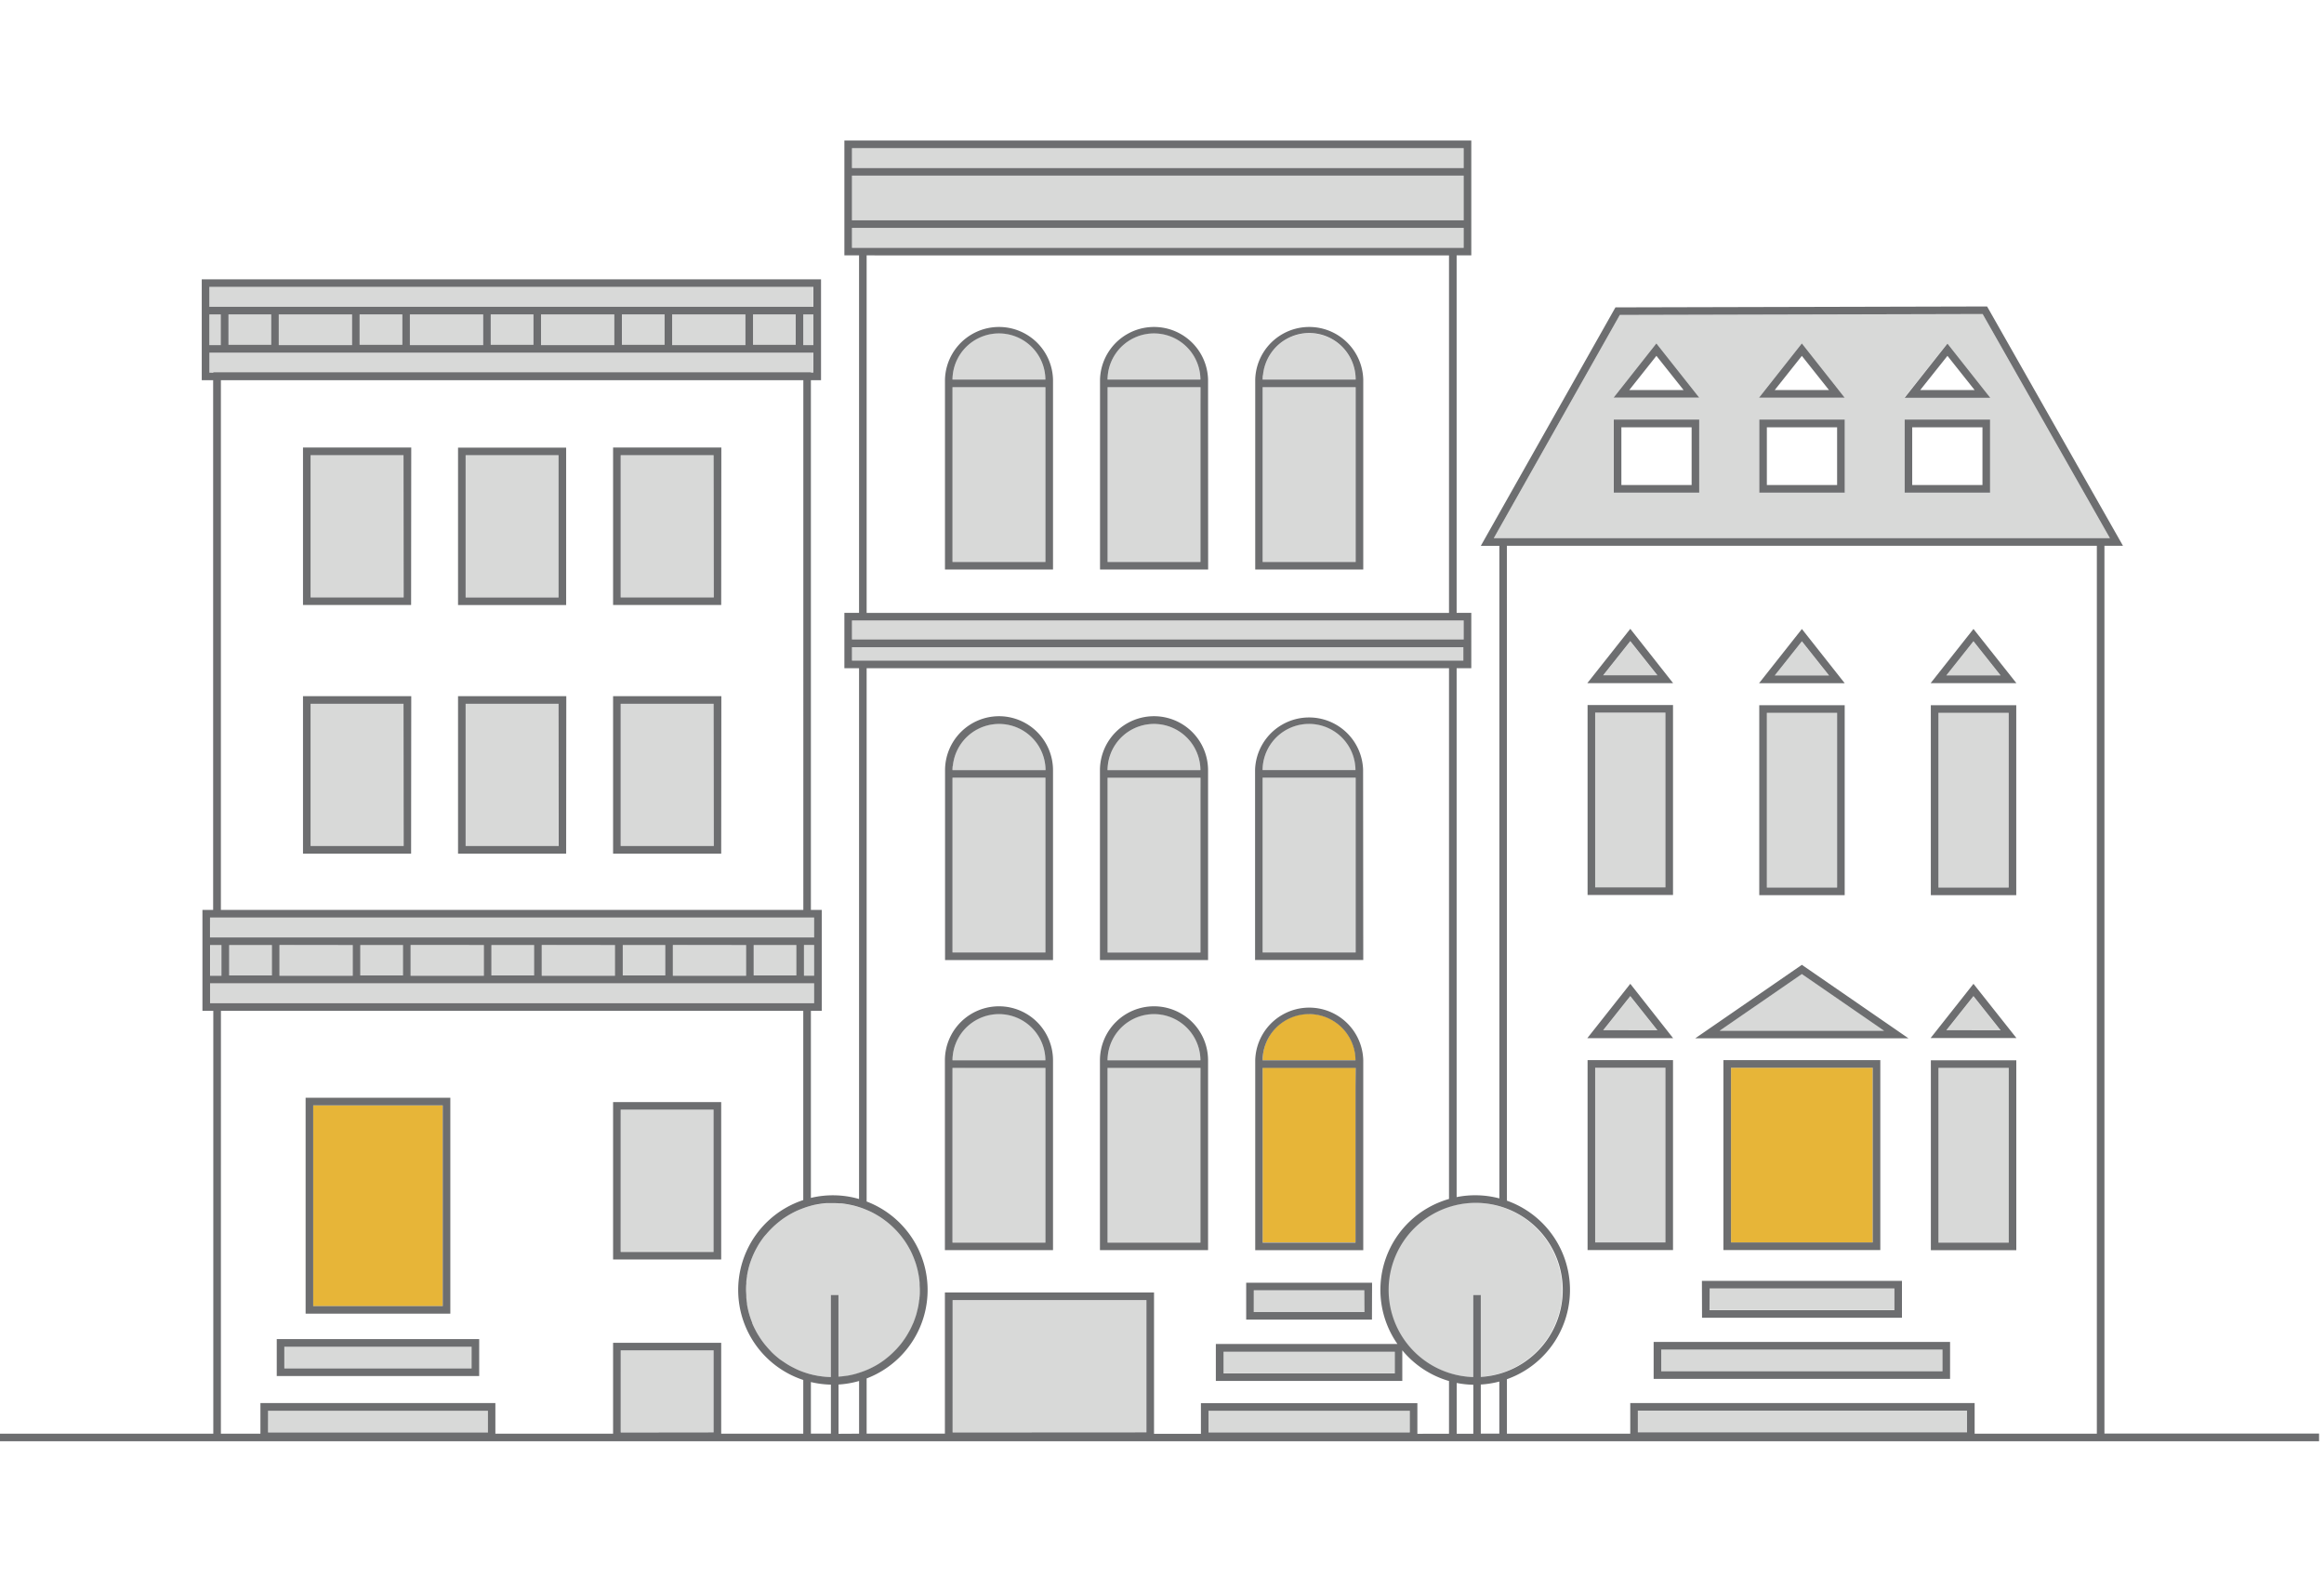 <svg id="Layer_1" data-name="Layer 1" xmlns="http://www.w3.org/2000/svg" viewBox="0 0 612 415.38"><defs><style>.cls-1{fill:#e7b538;}.cls-2{fill:#d8d9d8;}.cls-3{fill:#6d6e70;}</style></defs><title>Artboard 1</title><path id="Gold" class="cls-1" d="M493.16,281.09v46H455.84v-46ZM82.48,343.87h34.11V291H82.48Zm262.25-77A12.25,12.25,0,0,0,332.55,278c0,.37-.06.75-.06,1.13H357A12.25,12.25,0,0,0,344.73,266.92Zm-12.06,14.2h-.17v46H357v-46h-24.3Z"/><path id="Light_Grey" data-name="Light Grey" class="cls-2" d="M236.11,355.21l-.32.32q-.53.55-1.09,1.06l-.4.36q-.6.52-1.23,1l-.3.23c-.54.39-1.1.77-1.68,1.11l0,0c-.55.33-1.12.63-1.7.91l-.4.19c-.43.2-.87.38-1.32.56l-.83.31c-.45.15-.9.3-1.35.43l-.47.13c-.63.16-1.26.3-1.91.4H223q-1.06.17-2.14.24h-.06V340.92h-2v21.6h-.24a23,23,0,0,1-2.9-.28l-.39-.06-.8-.16-.45-.1-.7-.17c-.52-.14-1-.3-1.55-.48l-.5-.18c-.42-.16-.84-.32-1.24-.51l-.45-.21-.94-.47-.45-.24q-.59-.33-1.17-.7l-.42-.28q-.48-.32-1-.67l-.28-.2c-.37-.29-.73-.59-1.09-.9l-.35-.31c-.35-.32-.69-.64-1-1l-.21-.23q-.43-.45-.83-.93l-.26-.3q-.46-.56-.88-1.14l-.21-.3q-.38-.54-.72-1.1l-.14-.22c-.26-.43-.5-.86-.72-1.3l-.17-.33c-.23-.45-.44-.91-.64-1.38l0-.12c-.18-.45-.35-.9-.5-1.36l-.11-.32c-.16-.49-.3-1-.42-1.48l-.06-.28q-.16-.69-.28-1.39l0-.25c-.08-.52-.14-1-.19-1.57,0-.12,0-.24,0-.35,0-.54-.07-1.09-.07-1.64s0-1.1.07-1.64c0-.12,0-.25,0-.37,0-.53.11-1.06.19-1.58l0-.21c.08-.47.17-.94.28-1.41l.07-.31q.19-.76.42-1.49l.1-.28q.22-.67.49-1.32l.08-.2c.2-.48.42-.94.64-1.4l.15-.29c.24-.46.49-.91.75-1.36h0c.27-.45.56-.88.86-1.31l.18-.25c.3-.42.62-.83,1-1.23l.07-.08c.32-.38.65-.75,1-1.11l.18-.18q.55-.56,1.13-1.08l.15-.13q.56-.49,1.15-.95l.12-.1q.63-.48,1.29-.91l.2-.13a22.91,22.91,0,0,1,2.81-1.54l.23-.1c.49-.22,1-.43,1.51-.61s1.32-.45,2-.62c.44-.12.89-.22,1.34-.31l.26,0,1.06-.17.4-.05,1-.1.39,0c.45,0,.91,0,1.36,0s1.07,0,1.59.06l.37,0c.53,0,1,.1,1.57.18h0c.52.08,1,.19,1.55.3l.28.07c.52.12,1,.26,1.53.42q1,.32,2,.73c.47.2.92.41,1.37.64l.29.15a23,23,0,0,1,2.56,1.55l.26.19a23.1,23.1,0,0,1,2.3,1.89l.24.23a23.12,23.12,0,0,1,2,2.19l.21.27c.3.39.6.79.87,1.19h0c.28.41.54.83.79,1.26l.18.31c.24.43.48.86.69,1.31h0c.22.45.41.91.6,1.37l.13.34c.18.46.35.93.5,1.41h0c.15.48.28,1,.4,1.46l.08.36c.11.49.21,1,.29,1.5h0c.08.51.13,1,.18,1.53q0,.19,0,.39c0,.52.06,1,.06,1.57,0,.69,0,1.37-.1,2,0,.21,0,.41-.07.62-.06.48-.12.95-.21,1.42,0,.22-.08.44-.13.65-.1.49-.23,1-.36,1.46,0,.16-.08.32-.13.47q-.29.94-.65,1.85c0,.12-.11.24-.16.36q-.31.72-.66,1.42l-.29.54q-.34.62-.71,1.22l-.3.48c-.34.51-.69,1-1.06,1.49l-.06.08C237,354.24,236.55,354.73,236.11,355.21ZM555.62,141.68H393.37l33.19-58.77,47.94-.12,47.61-.12ZM447.44,110.46h-22.5v19.19h22.5Zm0-5.79L436.19,90.41l-11.28,14.27Zm38.29,5.79h-22.5v19.19h22.5Zm0-5.79L474.5,90.41l-11.28,14.27Zm15.76,0h22.55L512.82,90.41Zm22.53,5.79h-22.5v19.19h22.5ZM431.31,377.08H518v-5.72H431.31Zm6.16-16.1h74.06v-5.72H437.47Zm12.71-16.1h48.65v-5.72H450.18Zm-13.71-73.58-7.15-9-7.15,9Zm2.1,9.79h-18.5v46h18.5Zm57.59-9.79L474.5,256.39l-21.65,14.92Zm16.39,0h14.29l-7.15-9Zm-2.1,55.8h18.5v-46h-18.5ZM422.17,177.85h14.29l-7.15-9Zm16.4,9.79h-18.5v46h18.5Zm88.26-9.79-7.15-9-7.15,9Zm-16.4,55.8h18.5v-46h-18.5Zm-43.08-55.8h14.29l-7.15-9Zm-2.1,55.8h18.5v-46h-18.5ZM55.33,259.49v4.62H214.4v-5.24H55.33Zm248.56,7.42A12.25,12.25,0,0,0,291.72,278c0,.37-.06.75-.06,1.13h24.46A12.25,12.25,0,0,0,303.89,266.92Zm14.33,110.16h53v-5.72h-53Zm4-15.54h45.1v-5.72h-45.1Zm8-16.1h29.12v-5.72H330.17Zm-79.34,31.64H301.9V342.26H250.83Zm0-90.68v40.73H275.3v-46H250.83Zm12.23-19.48A12.25,12.25,0,0,0,250.89,278c0,.37-.06.75-.06,1.13h24.46A12.25,12.25,0,0,0,263.06,266.92Zm28.77,14.2h-.17v46h24.47v-46h-24.3Zm89.75-117.77H224.36v5H385.44v-5h-3.86Zm0,7H224.36v3.53H385.44v-3.53h-3.86Zm-311,206.7h57.91v-5.72H70.58Zm4.3-22.55v5.72h49.31v-5.72Zm88.58-25h24.47V292.13H163.45Zm0,47.51h24.47V355.5H163.45ZM81.79,222.73h24.47V185.28H81.79Zm24.47-102.9H81.79v37.45h24.47Zm40.83,0H122.62v37.45h24.47Zm40.83,0H163.45v37.45h24.47Zm-65.3,102.9h24.47V185.28H122.62Zm40.83,0h24.47V185.28H163.45ZM177,90.85H196.3V82.77H177Zm34.53,0h2.67V82.77h-2.67Zm-103.59,0h19.29V82.77H107.94Zm34.53,0h19.29V82.77H142.47Zm-69.06,0H92.7V82.77H73.41ZM58.17,82.77h-3v8.08h3Zm0-2h156V75.53H55.13v5.24h3Zm156,12.7v-.62H55.13v5.24H214.2ZM105.94,90.79v-8H94.7v8Zm-34.53,0v-8H60.17v8Zm69.06,0v-8H129.23v8Zm34.53,0v-8H163.77v8Zm34.53,0v-8H198.3v8Zm-32.33,158v8.08H196.5v-8.08Zm34.53,8.08h2.67v-8.08h-2.67Zm-103.59-8.08v8.08h19.29v-8.08Zm34.53,0v8.08H162v-8.08Zm-69.06,0v8.08H92.9v-8.08Zm-15.24,0h-3v8.08h3Zm-3-2.62v.62H214.4v-5.24H55.33Zm39.58,2.62v8h11.24v-8Zm-34.53,0v8H71.61v-8Zm69.06,0v8h11.24v-8Zm34.53,0v8H175.2v-8Zm34.53,0v8h11.24v-8Zm64.56-58.24a12.25,12.25,0,0,0-12.17,11.06c0,.37-.06.75-.06,1.13h24.46A12.25,12.25,0,0,0,263.06,190.55ZM275.3,210v-5.27H250.83v46H275.3Zm40.83-7.27a12.23,12.23,0,0,0-24.4-1.13c0,.37-.06.75-.06,1.13h24.46Zm-24.29,2h-.17v46h24.47v-46h-24.3Zm52.89-14.2a12.25,12.25,0,0,0-12.17,11.06c0,.37-.06.75-.06,1.13H357A12.25,12.25,0,0,0,344.73,190.55Zm-12.23,14.2v46H357v-46H332.5Zm-69.44-117a12.25,12.25,0,0,0-12.17,11.06c0,.37-.06.75-.06,1.13h24.46A12.25,12.25,0,0,0,263.06,87.73Zm-12.23,14.2v46H275.3v-46H250.83Zm53.06-14.2a12.25,12.25,0,0,0-12.17,11.06c0,.37-.06.75-.06,1.13h24.46A12.25,12.25,0,0,0,303.89,87.73Zm-12.23,14.2v46h24.47v-46H291.67Zm53.06-14.2a12.25,12.25,0,0,0-12.17,11.06c0,.37-.06.75-.06,1.13H357A12.25,12.25,0,0,0,344.73,87.73Zm-12.23,14.2v46H357v-46H332.5ZM224.36,58H385.44V46.25H224.36Zm0,7.24H385.44V60H224.36Zm0-21H385.44V39H224.36Zm187,295.35a22.93,22.93,0,1,0-23.46,22.92v-21.6h2v21.56A23,23,0,0,0,411.4,339.6Z"/><path id="Dark_Grey" data-name="Dark Grey" class="cls-3" d="M453.84,279.09v50h41.32v-50Zm39.32,48H455.84v-46h37.32ZM303.89,264.92a14.23,14.23,0,0,0-14.23,14.19h0v50h28.47v-50h0A14.23,14.23,0,0,0,303.89,264.92ZM291.72,278a12.23,12.23,0,0,1,24.4,1.13H291.66C291.66,278.73,291.69,278.35,291.72,278Zm24.41,8.4v40.74H291.67v-46h24.47Zm294.57,91H554.18V143.68h4.88l-35.78-63-48.77.12-49.1.12-35.45,62.77h4.88V315.49a24.92,24.92,0,0,0-11.25-.34V175.91h3.86V161.34h-3.86V67.23h3.86V37H222.36V67.23h3.86v94.11h-3.86v14.57h3.86V315.65a24.8,24.8,0,0,0-12.68-.29V266.11h2.86V239.55h-2.86V100.09h2.67V73.53H53.13v26.56h3V239.55H53.31v26.56h2.86V377.43H0v2H610.7ZM393.37,141.68l33.19-58.77,47.94-.12,47.61-.12,33.51,59Zm3.45,2H552.18V377.43H520v-8.06H429.31v8.06H396.83V363.09a24.93,24.93,0,0,0,0-47Zm34.49,233.4v-5.72H518v5.72Zm-41.36-12.59a24.87,24.87,0,0,0,4.88-.78v13.71h-4.88Zm-1.48-47.82a22.93,22.93,0,0,1,1.48,45.82V340.92h-2v21.6h0a22.93,22.93,0,0,1,.52-45.85ZM224.36,39H385.44v5.24H224.36Zm0,7.24H385.44V58H224.36Zm0,19V60H385.44v5.24H224.36Zm157.22,2v94.11H228.22V67.23ZM224.36,163.34H385.44v5H224.36Zm0,10.57v-3.53h161v3.53h-161Zm-9.23,143.15,1.06-.17.4-.05,1-.1.39,0c.45,0,.91,0,1.36,0s1.07,0,1.59.06l.37,0c.53,0,1,.1,1.57.18h0c.52.08,1,.19,1.55.3l.28.07c.63.15,1.25.34,1.86.54q.67.22,1.32.49c.58.24,1.16.49,1.72.77l.29.15a23,23,0,0,1,2.56,1.55l.26.19a23.11,23.11,0,0,1,2.3,1.89l.24.23a23.13,23.13,0,0,1,2,2.19l.21.27c.3.39.6.79.87,1.19h0c.28.41.54.83.79,1.26l.18.31c.24.43.48.86.69,1.31h0c.22.45.41.91.6,1.37l.13.34c.18.46.35.93.5,1.41h0c.15.48.28,1,.4,1.46l.08.36c.11.49.21,1,.29,1.5h0c.08.51.13,1,.18,1.53q0,.19,0,.39c0,.52.06,1,.06,1.57,0,.69,0,1.37-.1,2,0,.21,0,.41-.07.62-.06.48-.12.95-.21,1.42,0,.22-.08.44-.13.65-.1.49-.23,1-.36,1.46,0,.16-.08.32-.13.47q-.29.94-.65,1.85c0,.12-.11.24-.16.36q-.31.72-.66,1.42l-.29.54q-.34.62-.71,1.22l-.3.48c-.34.51-.69,1-1.06,1.49l-.06.08c-.41.52-.84,1-1.28,1.49l-.32.32q-.53.55-1.09,1.06l-.4.36q-.6.52-1.23,1l-.3.23c-.54.39-1.1.77-1.68,1.11l0,0c-.55.33-1.12.63-1.7.91l-.4.19c-.43.2-.87.38-1.32.56l-.33.12-.5.18c-.45.15-.9.3-1.35.43l-.47.13c-.63.16-1.26.3-1.91.4H223q-1.06.17-2.14.24h-.06V340.92h-2v21.6h-.24a23,23,0,0,1-2.9-.28l-.39-.06-.8-.16-.45-.1-.7-.17c-.52-.14-1-.3-1.55-.48l-.5-.18c-.42-.16-.84-.32-1.24-.51l-.45-.21-.94-.47-.45-.24q-.6-.33-1.17-.7l-.42-.28q-.48-.32-1-.67l-.28-.2c-.37-.29-.73-.59-1.09-.9l-.35-.31c-.35-.32-.69-.64-1-1l-.21-.23q-.43-.45-.83-.93l-.26-.3q-.46-.56-.88-1.14l-.21-.3q-.38-.54-.72-1.1l-.14-.22c-.26-.43-.5-.86-.72-1.3l-.17-.33c-.23-.45-.44-.91-.64-1.38l0-.12c-.18-.45-.35-.9-.5-1.36l-.11-.32q-.23-.73-.42-1.48l-.06-.28q-.16-.69-.28-1.39l0-.25c-.08-.52-.14-1-.19-1.57,0-.12,0-.24,0-.35,0-.54-.07-1.09-.07-1.64s0-1.1.07-1.64c0-.12,0-.25,0-.37,0-.53.11-1.06.19-1.58l0-.21c.08-.47.17-.94.28-1.41l.07-.31q.19-.76.42-1.49l.1-.28q.22-.67.49-1.32l.08-.2c.2-.48.42-.94.64-1.4l.15-.29c.24-.46.49-.91.75-1.36h0c.27-.45.56-.88.86-1.31l.18-.25c.3-.42.62-.83,1-1.23l.07-.08c.32-.38.65-.75,1-1.11l.18-.18q.55-.56,1.13-1.08l.15-.13q.56-.49,1.15-.95l.12-.1q.63-.48,1.29-.91l.2-.13a22.9,22.9,0,0,1,2.81-1.54l.23-.1c.59-.26,1.19-.49,1.81-.71s1-.33,1.49-.47,1-.27,1.55-.37Zm3.68,47.46v12.9h-5.27V363.84A24.88,24.88,0,0,0,218.81,364.52Zm-4.42-107.66h-2.67v-8.08h2.67Zm-.19-166h-2.67V82.77h2.67ZM55.13,80.15V75.53H214.2v5.24H55.13Zm154.41,2.62v8H198.3v-8Zm-13.24,0v8.08H177V82.77Zm-21.29,0v8H163.77v-8Zm-13.24,0v8.08H142.47V82.77Zm-21.29,0v8H129.23v-8Zm-13.24,0v8.08H107.94V82.77Zm-21.29,0v8H94.7v-8Zm-13.24,0v8.08H73.41V82.77Zm-21.29,0v8H60.17v-8Zm-16.28,0h3v8.08h-3Zm0,15.32V92.85H214.2v5.24h-.67V98H56.17v.12Zm156.41,2V239.55H58.17V100.09ZM55.31,246.17v-4.62H214.39v5.24H55.31Zm154.41,2.62v8H198.48v-8Zm-13.24,0v8.08H177.19v-8.08Zm-21.29,0v8H164v-8Zm-13.24,0v8.08H142.66v-8.08Zm-21.29,0v8H129.42v-8Zm-13.24,0v8.08H108.13v-8.08Zm-21.29,0v8H94.89v-8Zm-13.24,0v8.08H73.6v-8.08Zm-21.29,0v8H60.36v-8Zm-16.28,0h3v8.08h-3Zm0,15.32v-5.24H214.39v5.24H55.31Zm2.86,2H211.53v49.82a24.93,24.93,0,0,0,0,47.36v14.15H189.92V353.5H161.45v23.93h-31v-8.06H68.58v8.06H58.17Zm105.28,111V355.5h24.47v21.58Zm-92.87,0v-5.72h57.91v5.72Zm150.23.35V364.49a24.79,24.79,0,0,0,5.41-.93v13.87Zm152.43,0v-8.06h-57v8.06H303.9V340.26H248.83v37.16H228.22V362.89a24.92,24.92,0,0,0,0-46.58V175.91H381.58V315.64A24.88,24.88,0,0,0,368,353.82H320.18v9.72h49.1v-8.06a25,25,0,0,0,12.3,8.09v13.87Zm-55-.35v-5.72h53v5.72Zm-67.39,0V342.26H301.9v34.82Zm116.45-21.26v5.72h-45.1v-5.72Zm16.3,8.23a25,25,0,0,0,4.37.47v12.9h-4.37Zm64.6-17.16h52.65v-9.72H448.18Zm2-7.72h48.65v5.72H450.18Zm58.26-10.07h22.5v-50h-22.5Zm2-48h18.5v46h-18.5Zm-85.5-151.44h22.5V110.46h-22.5Zm2-17.19h18.5v15.19h-18.5Zm36.31,17.19h22.5V110.46h-22.5Zm2-17.19h18.5v15.19h-18.5Zm47.56-22.05-11.28,14.27h22.55Zm0,3.23,7.15,9H505.67ZM440.57,279.09h-22.5v50h22.5Zm-2,48h-18.5v-46h18.5ZM303.89,188.55a14.23,14.23,0,0,0-14.23,14.19h0v50h28.47v-50h0A14.23,14.23,0,0,0,303.89,188.55Zm-12.17,13.06a12.23,12.23,0,0,1,24.4,1.13H291.66C291.66,202.36,291.69,202,291.72,201.61Zm24.41,8.4v40.74H291.67v-46h24.47Zm203.56-44.43-11.28,14.27H531Zm0,3.23,7.15,9H512.54Zm-94.77-64.13h22.55L436.19,90.41Zm4.13-2,7.15-9,7.15,9ZM435.47,363h78.06v-9.72H435.47Zm2-7.72h74.06V361H437.47Zm25.75-250.59h22.55L474.5,90.41Zm4.13-2,7.15-9,7.15,9Zm34.21,27h22.5V110.46h-22.5Zm2-17.19h18.5v15.19h-18.5ZM263.06,264.92a14.23,14.23,0,0,0-14.23,14.19h0v50H277.3v-50h0A14.23,14.23,0,0,0,263.06,264.92ZM250.89,278a12.23,12.23,0,0,1,24.4,1.13H250.83C250.83,278.73,250.85,278.35,250.89,278Zm24.41,8.4v40.74H250.83v-46H275.3ZM318.13,99.93h0a14.23,14.23,0,0,0-28.45,0h0v50h28.47Zm-26.41-1.13a12.23,12.23,0,0,1,24.4,1.13H291.66C291.66,99.54,291.69,99.17,291.72,98.79Zm24.41,8.4v40.74H291.67v-46h24.47ZM118.59,289H80.48v56.84h38.11Zm-2,54.84H82.48V291h34.11ZM277.3,99.93h0a14.23,14.23,0,0,0-28.45,0h0v50H277.3Zm-26.41-1.13a12.23,12.23,0,0,1,24.4,1.13H250.83C250.83,99.54,250.85,99.17,250.89,98.79Zm24.41,8.4v40.74H250.83v-46H275.3ZM126.19,352.53H72.88v9.72h53.31Zm-2,7.72H74.88v-5.72h49.31Zm65.73-70.12H161.45v41.45h28.47Zm-2,39.45H163.45V292.13h24.47ZM359,99.93h0a14.23,14.23,0,0,0-28.45,0h0v50H359Zm-26.41-1.13A12.23,12.23,0,0,1,357,99.93H332.49C332.5,99.54,332.52,99.17,332.55,98.79ZM357,107.2v40.74H332.5v-46H357Zm-93.9,81.35a14.23,14.23,0,0,0-14.23,14.19h0v50H277.3v-50h0A14.23,14.23,0,0,0,263.06,188.55Zm-12.17,13.06a12.23,12.23,0,0,1,24.4,1.13H250.83C250.83,202.36,250.85,202,250.89,201.61ZM275.3,210v40.74H250.83v-46H275.3Zm-167-26.73H79.79v41.45h28.47Zm-2,39.45H81.79V185.28h24.47Zm83.66-39.45H161.45v41.45h28.47Zm-2,39.45H163.45V185.28h24.47Zm-38.83-39.45H120.62v41.45h28.47Zm-2,39.45H122.62V185.28h24.47Zm-38.83-104.9H79.79v41.45h28.47Zm-2,39.45H81.79V119.84h24.47Zm83.66-39.45H161.45v41.45h28.47Zm-2,39.45H163.45V119.84h24.47Zm171,45.46h0a14.23,14.23,0,0,0-28.45,0h0v50H359Zm-26.41-1.13a12.23,12.23,0,0,1,24.4,1.13H332.49C332.5,202.36,332.52,202,332.55,201.61ZM357,210v40.74H332.5v-46H357ZM149.09,117.84H120.62v41.45h28.47Zm-2,39.45H122.62V119.84h24.47Zm327.42,8.3-11.28,14.27h22.55Zm0,3.23,7.15,9H467.36ZM359,279.12h0a14.23,14.23,0,0,0-28.45,0h0v50H359ZM332.55,278a12.23,12.23,0,0,1,24.4,1.13H332.49C332.5,278.73,332.52,278.35,332.55,278Zm24.41,8.4v40.74H332.5v-46H357Zm174-50.74v-50h-22.5v50Zm-20.5-48h18.5v46h-18.5Zm-24.68,48v-50h-22.5v50Zm-20.5-48h18.5v46h-18.5ZM519.69,259l-11.28,14.27H531Zm0,3.23,7.15,9H512.54Zm-79.12-26.62v-50h-22.5v50Zm-20.5-48h18.5v46h-18.5ZM429.32,259,418,273.31H440.6Zm0,3.23,7.15,9H422.17Zm-68,75.46H328.17v9.72h33.12Zm-2,7.72H330.17v-5.72h29.12Zm70-179.86L418,179.85H440.6Zm0,3.23,7.15,9H422.17ZM474.5,254l-28.08,19.35h56.16Zm0,2.43,21.65,14.92h-43.3Z"/></svg>